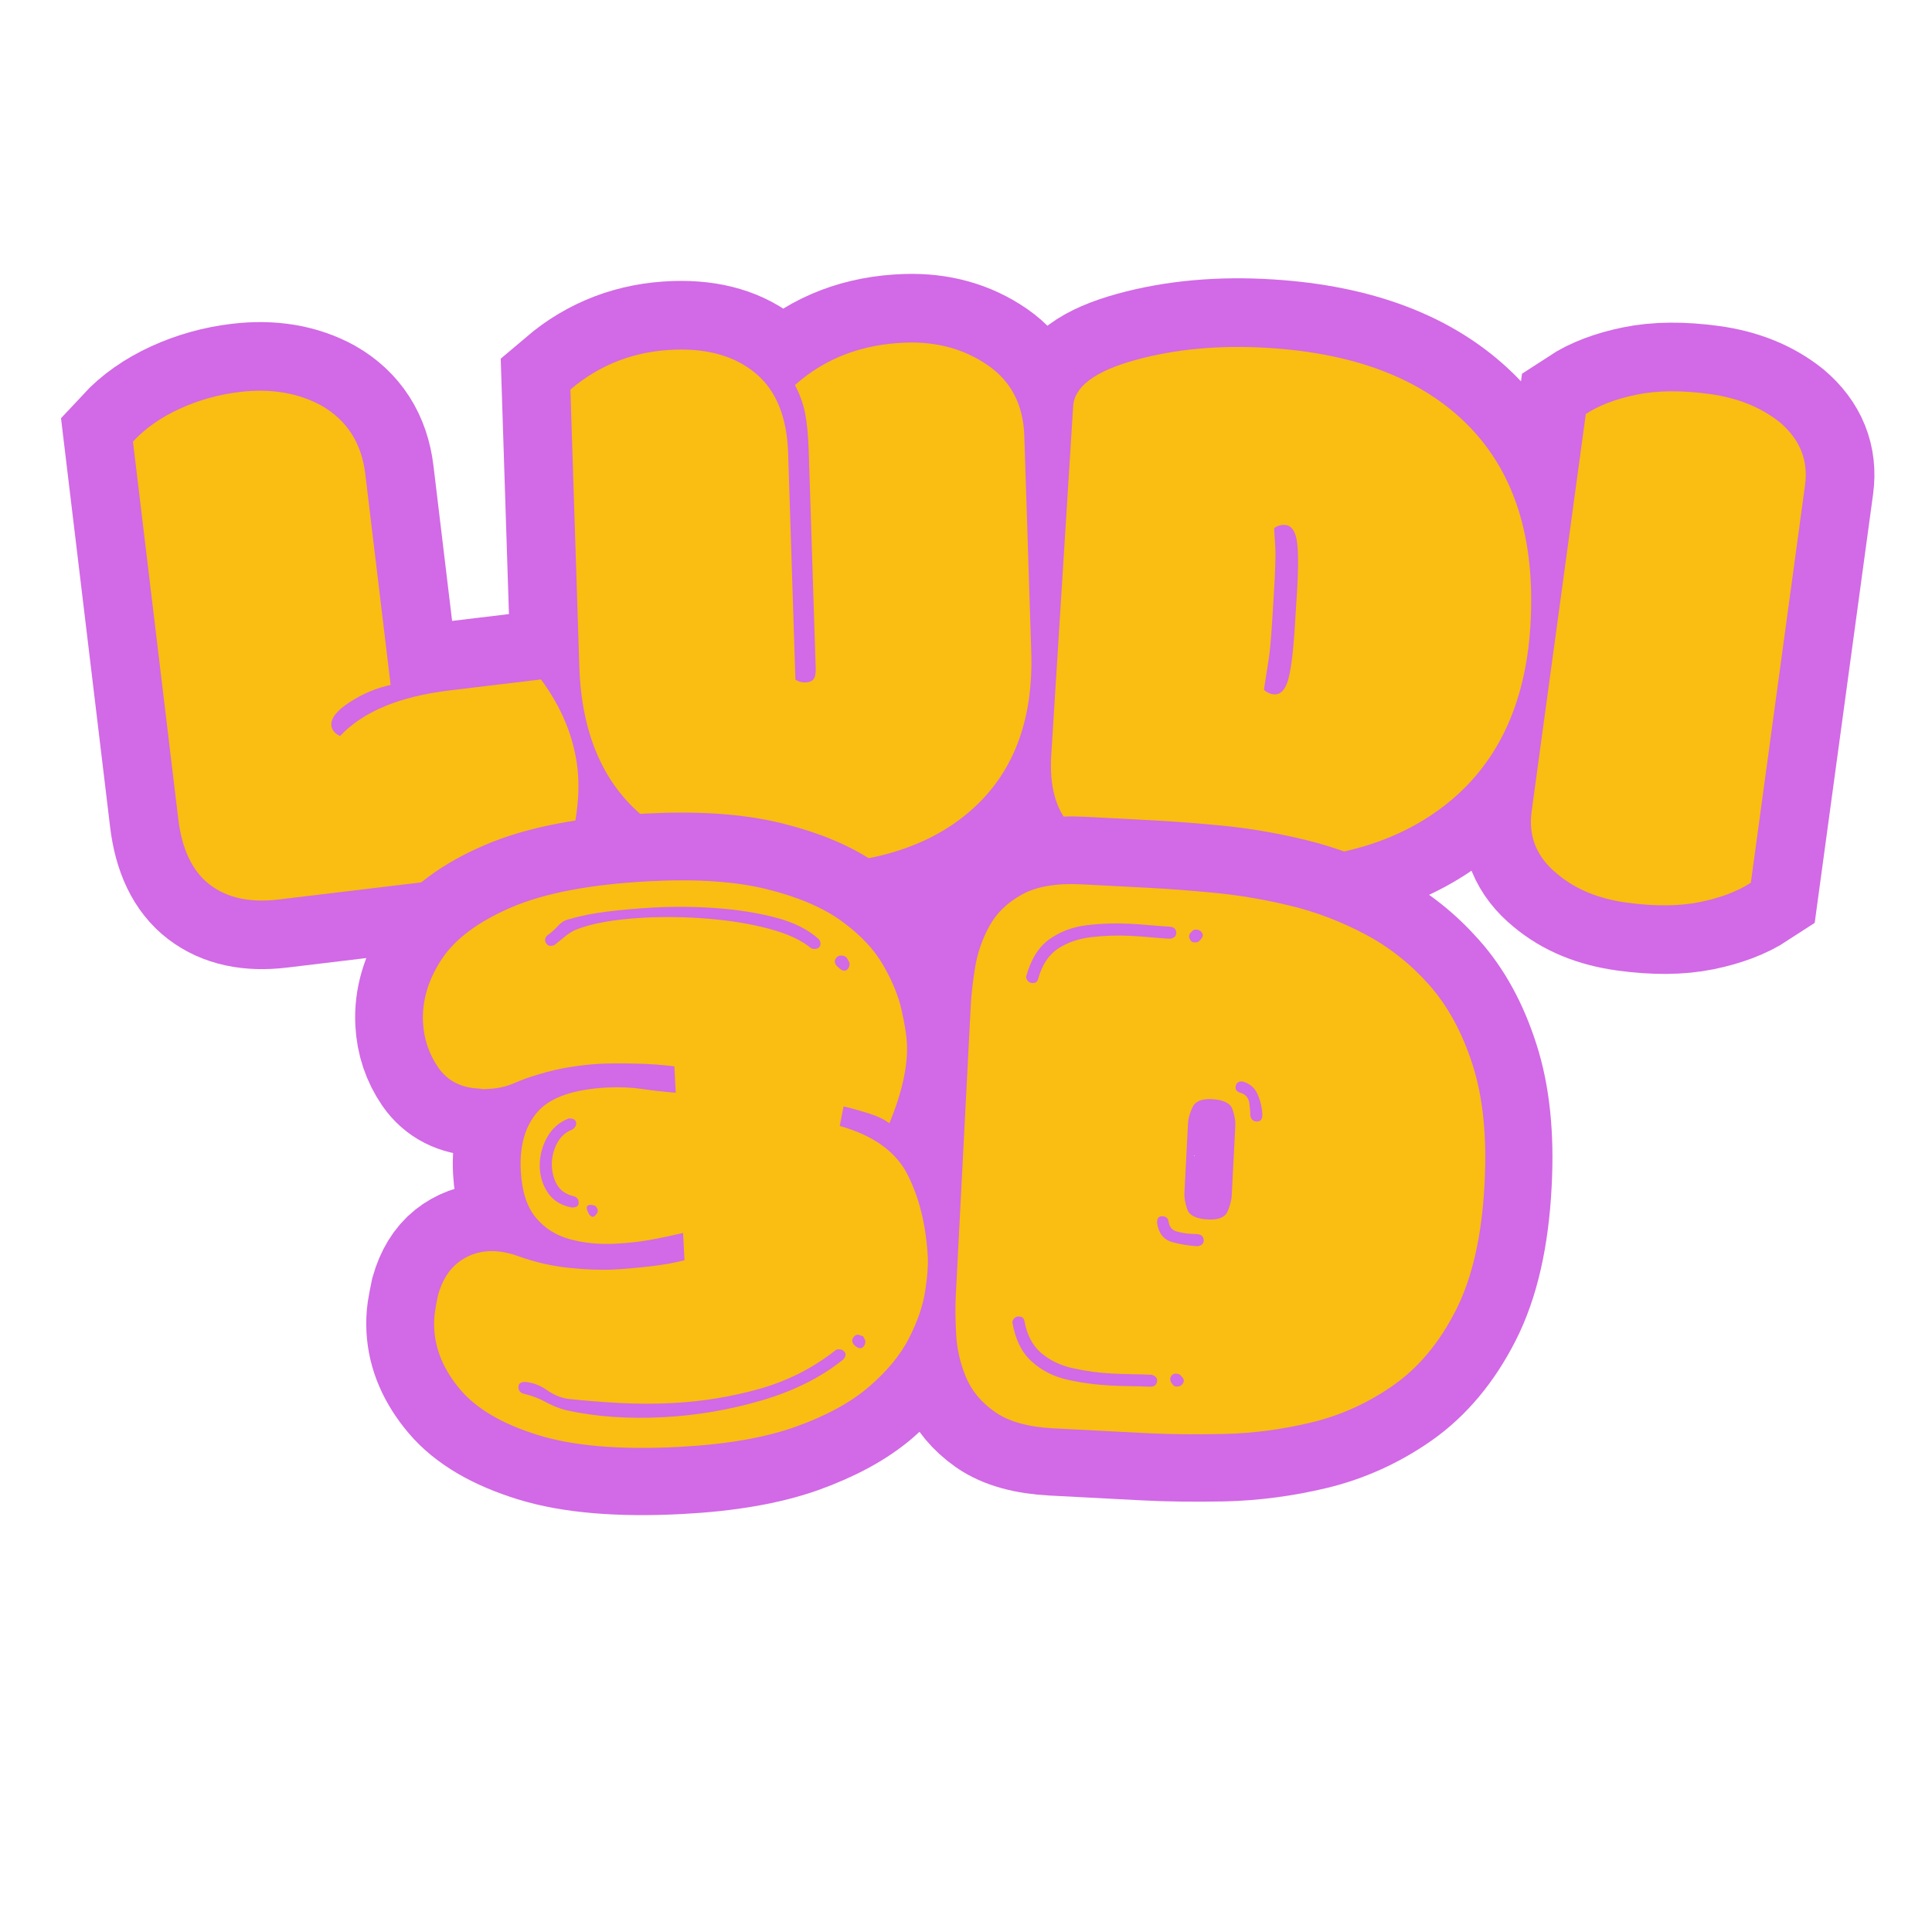 <svg xmlns="http://www.w3.org/2000/svg" xmlns:xlink="http://www.w3.org/1999/xlink" width="1080" zoomAndPan="magnify" viewBox="0 0 810 810" height="1080" preserveAspectRatio="xMidYMid meet" version="1.0"><defs><g/></defs><path stroke-linecap="butt" transform="matrix(5.378, -0.646, 0.646, 5.378, 41.196, 107.79)" fill="none" stroke-linejoin="miter" d="M 7.938 51.03 C 5.713 51.03 3.994 50.438 2.781 49.256 C 1.569 48.074 0.962 46.289 0.962 43.904 L 0.962 14.497 C 2.025 13.595 3.323 12.898 4.856 12.407 C 6.39 11.916 7.978 11.671 9.622 11.671 C 12.047 11.671 14.102 12.272 15.786 13.475 C 17.61 14.837 18.522 16.722 18.522 19.127 L 18.522 35.575 C 17.4 35.675 16.297 35.991 15.215 36.522 C 14.132 37.053 13.591 37.6 13.591 38.161 C 13.591 38.502 13.781 38.792 14.162 39.033 C 16.147 37.369 19.094 36.537 23.003 36.537 L 30.128 36.537 C 31.451 38.862 32.113 41.238 32.113 43.663 C 32.113 44.866 31.903 46.199 31.481 47.662 C 31.06 49.126 30.499 50.249 29.797 51.03 Z M 7.938 51.03 " stroke="#d269e6" stroke-width="10.624" stroke-opacity="1" stroke-miterlimit="4"/><path stroke-linecap="butt" transform="matrix(5.414, -0.174, 0.174, 5.414, 231.411, 85.156)" fill="none" stroke-linejoin="miter" d="M 27.061 11.671 C 29.467 11.671 31.552 12.322 33.316 13.625 C 35.08 14.928 35.962 16.783 35.962 19.188 L 35.962 35.905 C 35.962 40.997 34.408 44.921 31.301 47.678 C 28.194 50.433 23.899 51.812 18.417 51.812 C 12.935 51.812 8.669 50.458 5.623 47.752 C 2.516 45.047 0.962 41.098 0.963 35.906 L 0.962 14.467 C 3.328 12.583 6.064 11.64 9.171 11.641 C 11.777 11.641 13.842 12.327 15.365 13.7 C 16.888 15.073 17.65 17.153 17.65 19.94 L 17.65 37.469 C 17.871 37.629 18.126 37.71 18.417 37.71 C 18.707 37.71 18.918 37.634 19.048 37.484 C 19.179 37.334 19.244 37.048 19.244 36.627 L 19.244 19.909 C 19.244 18.647 19.184 17.644 19.063 16.903 C 18.943 16.161 18.702 15.419 18.342 14.678 C 20.747 12.673 23.654 11.671 27.061 11.671 Z M 27.061 11.671 " stroke="#d269e6" stroke-width="10.624" stroke-opacity="1" stroke-miterlimit="4"/><path stroke-linecap="butt" transform="matrix(5.406, 0.339, -0.339, 5.406, 450.442, 78.885)" fill="none" stroke-linejoin="miter" d="M 19.153 30.252 C 19.154 28.248 19.063 26.87 18.883 26.119 C 18.703 25.367 18.372 24.991 17.891 24.991 C 17.59 24.991 17.319 25.091 17.079 25.292 C 17.119 25.653 17.179 26.134 17.259 26.735 C 17.339 27.336 17.379 28.619 17.379 30.584 L 17.379 32.538 C 17.379 33.901 17.349 34.893 17.289 35.515 C 17.229 36.136 17.179 36.668 17.139 37.109 C 17.119 37.349 17.099 37.589 17.079 37.83 C 17.319 38.031 17.59 38.131 17.891 38.131 C 18.372 38.131 18.702 37.755 18.883 37.003 C 19.063 36.252 19.154 34.873 19.154 32.869 Z M 7.938 51.03 C 5.713 51.03 3.994 50.439 2.782 49.256 C 1.569 48.073 0.962 46.29 0.962 43.904 L 0.962 16.842 C 0.962 15.319 2.491 14.031 5.547 12.978 C 8.605 11.926 12.017 11.4 15.786 11.4 C 22.421 11.4 27.603 13.003 31.331 16.211 C 35.341 19.659 37.345 24.8 37.345 31.636 C 37.345 37.79 35.406 42.561 31.527 45.949 C 27.647 49.336 22.32 51.03 15.545 51.03 Z M 7.938 51.03 " stroke="#d269e6" stroke-width="10.624" stroke-opacity="1" stroke-miterlimit="4"/><path stroke-linecap="butt" transform="matrix(5.367, 0.731, -0.731, 5.367, 670.286, 95.049)" fill="none" stroke-linejoin="miter" d="M 18.522 17.654 L 18.522 48.715 C 17.6 49.516 16.367 50.188 14.823 50.73 C 13.28 51.27 11.406 51.541 9.201 51.541 C 6.996 51.541 5.121 51.05 3.578 50.068 C 1.834 49.006 0.962 47.502 0.962 45.558 L 0.962 14.497 C 1.884 13.695 3.117 13.024 4.661 12.483 C 6.204 11.941 8.068 11.67 10.253 11.67 C 12.439 11.67 14.332 12.152 15.936 13.114 C 17.66 14.216 18.522 15.73 18.522 17.654 Z M 18.522 17.654 " stroke="#d269e6" stroke-width="10.624" stroke-opacity="1" stroke-miterlimit="4"/><g fill="#fabd12" fill-opacity="1"><g transform="translate(74.121, 382.087)"><g><path d="M 42.703 -4.969 C 30.742 -3.531 21.125 -5.598 13.844 -11.172 C 6.562 -16.754 2.148 -25.957 0.609 -38.781 L -18.375 -196.953 C -13.25 -202.484 -6.723 -207.066 1.203 -210.703 C 9.129 -214.336 17.516 -216.688 26.359 -217.75 C 39.398 -219.312 50.844 -217.398 60.688 -212.016 C 71.363 -205.859 77.477 -196.312 79.031 -183.375 L 89.656 -94.922 C 83.688 -93.66 77.961 -91.25 72.484 -87.688 C 67.004 -84.133 64.445 -80.848 64.812 -77.828 C 65.031 -75.992 66.242 -74.551 68.453 -73.5 C 78.047 -83.727 93.352 -90.102 114.375 -92.625 L 152.688 -97.234 C 161.312 -85.586 166.406 -73.242 167.969 -60.203 C 168.738 -53.723 168.469 -46.41 167.156 -38.266 C 165.844 -30.129 163.547 -23.734 160.266 -19.078 Z M 42.703 -4.969 "/></g></g></g><g fill="#fabd12" fill-opacity="1"><g transform="translate(240.281, 361.28)"><g><path d="M 139.672 -217.641 C 152.691 -218.055 164.094 -214.891 173.875 -208.141 C 183.656 -201.398 188.754 -191.516 189.172 -178.484 L 192.078 -87.969 C 192.961 -60.406 185.234 -38.895 168.891 -23.438 C 152.547 -7.977 129.531 0.227 99.844 1.188 C 70.164 2.145 46.844 -4.438 29.875 -18.562 C 12.594 -32.676 3.5 -53.785 2.594 -81.891 L -1.141 -197.969 C 11.336 -208.57 25.984 -214.145 42.797 -214.688 C 56.922 -215.145 68.223 -211.785 76.703 -204.609 C 85.191 -197.441 89.676 -186.312 90.156 -171.219 L 93.203 -76.328 C 94.43 -75.504 95.832 -75.117 97.406 -75.172 C 98.977 -75.223 100.102 -75.664 100.781 -76.5 C 101.469 -77.332 101.773 -78.883 101.703 -81.156 L 98.797 -171.672 C 98.578 -178.504 98.07 -183.922 97.281 -187.922 C 96.5 -191.922 95.07 -195.895 93 -199.844 C 105.664 -211.113 121.223 -217.047 139.672 -217.641 Z M 139.672 -217.641 "/></g></g></g><g fill="#fabd12" fill-opacity="1"><g transform="translate(433.132, 354.608)"><g><path d="M 110.594 -105.672 C 111.27 -116.504 111.25 -123.984 110.531 -128.109 C 109.812 -132.234 108.148 -134.375 105.547 -134.531 C 103.922 -134.633 102.422 -134.188 101.047 -133.188 C 101.148 -131.227 101.312 -128.609 101.531 -125.328 C 101.758 -122.055 101.539 -115.109 100.875 -104.484 L 100.219 -93.922 C 99.758 -86.555 99.258 -81.195 98.719 -77.844 C 98.188 -74.5 97.738 -71.648 97.375 -69.297 C 97.176 -67.992 96.984 -66.695 96.797 -65.406 C 98.035 -64.238 99.469 -63.602 101.094 -63.5 C 103.695 -63.344 105.609 -65.266 106.828 -69.266 C 108.055 -73.266 109.016 -80.688 109.703 -91.531 Z M 42.906 2.844 C 30.875 2.094 21.781 -1.68 15.625 -8.484 C 9.469 -15.297 6.797 -25.145 7.609 -38.031 L 16.797 -184.344 C 17.316 -192.57 26.016 -199.016 42.891 -203.672 C 59.773 -208.328 78.406 -210.016 98.781 -208.734 C 134.645 -206.484 162.117 -196.051 181.203 -177.438 C 201.703 -157.445 210.797 -128.973 208.484 -92.016 C 206.391 -58.742 194.281 -33.609 172.156 -16.609 C 150.031 0.379 120.648 7.727 84.016 5.438 Z M 42.906 2.844 "/></g></g></g><g fill="#fabd12" fill-opacity="1"><g transform="translate(632.982, 368.784)"><g><path d="M 123.797 -165.438 L 101.078 1.281 C 95.555 4.906 88.453 7.609 79.766 9.391 C 71.086 11.172 60.828 11.254 48.984 9.641 C 37.148 8.023 27.453 4.016 19.891 -2.391 C 11.305 -9.367 7.727 -18.078 9.156 -28.516 L 31.875 -195.219 C 37.406 -198.844 44.508 -201.547 53.188 -203.328 C 61.863 -205.109 72.066 -205.195 83.797 -203.594 C 95.523 -202 105.344 -198.035 113.25 -191.703 C 121.688 -184.516 125.203 -175.758 123.797 -165.438 Z M 123.797 -165.438 "/></g></g></g><path stroke-linecap="butt" transform="matrix(0.727, -0.038, 0.038, 0.727, 161.053, 323.5)" fill="none" stroke-linejoin="miter" d="M 279.801 217.392 C 277.02 214.91 272.625 212.618 266.613 210.515 C 260.676 208.335 256.463 206.949 253.987 206.346 L 251.169 217.395 C 270.258 223.856 282.806 233.927 288.817 247.603 C 294.834 261.283 297.838 277.217 297.835 295.405 C 297.838 300.361 296.973 306.942 295.244 315.132 C 293.594 323.25 290.058 332.006 284.647 341.398 C 279.236 350.791 271.083 359.734 260.183 368.227 C 249.287 376.645 234.823 383.56 216.781 388.972 C 198.744 394.304 176.201 396.973 149.143 396.977 C 115.249 396.973 88.308 393.294 68.316 385.926 C 48.323 378.563 33.935 369.094 25.139 357.517 C 16.348 345.946 11.952 334.031 11.95 321.783 C 11.95 318.4 12.248 315.167 12.85 312.089 C 13.527 309.005 14.319 305.776 15.221 302.392 C 18 294.349 22.06 288.413 27.394 284.579 C 32.804 280.75 38.929 278.832 45.77 278.83 C 50.957 278.834 56.479 280.036 62.34 282.438 C 71.884 286.498 81.58 289.315 91.426 290.895 C 101.27 292.399 109.876 293.151 117.243 293.15 C 122.801 293.146 129.493 292.922 137.308 292.473 C 145.197 291.947 152.073 291.083 157.935 289.881 L 157.935 274.212 C 151.176 275.415 144.711 276.429 138.546 277.255 C 132.385 278.006 125.772 278.379 118.705 278.379 C 109.463 278.383 100.817 277.066 92.777 274.437 C 84.812 271.807 78.424 267.257 73.613 260.792 C 68.877 254.331 66.513 245.24 66.51 233.512 C 66.51 219.083 70.347 207.959 78.011 200.145 C 85.749 192.255 99.316 188.31 118.706 188.306 C 125.773 188.306 132.387 188.948 138.549 190.227 C 144.71 191.425 151.174 192.478 157.935 193.38 L 157.938 178.163 C 151.175 176.884 143.62 175.946 135.281 175.342 C 127.01 174.742 120.249 174.442 114.987 174.44 C 110.025 174.443 104.463 174.742 98.304 175.343 C 92.215 175.947 86.09 177.033 79.929 178.611 C 74.668 179.817 69.78 181.279 65.27 183.008 C 60.839 184.661 56.027 185.488 50.84 185.49 C 49.863 185.487 48.923 185.491 48.026 185.487 C 47.124 185.488 46.182 185.337 45.204 185.039 C 34.759 184.137 27.055 179.7 22.097 171.735 C 17.208 163.692 14.769 154.903 14.77 145.355 C 14.766 133.032 18.904 121.193 27.167 109.845 C 35.509 98.42 49.454 89.104 68.992 81.891 C 88.533 74.598 115.251 70.956 149.145 70.955 C 176.198 70.956 198.556 73.658 216.218 79.073 C 233.956 84.481 247.97 91.359 258.267 99.701 C 268.638 107.966 276.192 116.798 280.93 126.191 C 285.737 135.588 288.821 144.379 290.174 152.575 C 291.601 160.688 292.315 167.04 292.316 171.626 C 292.316 184.551 288.144 199.808 279.801 217.392 Z M 86.802 366.087 C 82.521 365.186 78.498 363.268 74.742 360.338 C 71.056 357.406 66.923 355.637 62.342 355.037 C 59.861 355.036 58.621 356.051 58.622 358.08 C 58.622 360.035 59.709 361.316 61.89 361.914 C 66.171 363.116 70.154 364.882 73.84 367.212 C 77.6 369.541 81.47 371.312 85.45 372.514 C 102.062 377.17 120.659 379.504 141.252 379.504 C 160.342 379.5 179.279 377.282 198.07 372.849 C 216.859 368.34 232.869 361.313 246.096 351.771 C 247.672 350.189 248.05 348.802 247.222 347.599 C 246.469 346.394 245.341 345.793 243.837 345.794 C 242.86 345.797 242.223 345.946 241.923 346.247 C 228.396 355.789 213.476 362.401 197.168 366.084 C 180.86 369.766 164.101 371.61 146.891 371.61 C 136.666 371.611 126.486 371.083 116.339 370.03 C 106.195 368.903 96.346 367.592 86.802 366.087 Z M 88.606 99.136 C 87.406 100.416 87.104 101.769 87.705 103.197 C 88.306 104.549 89.248 105.227 90.526 105.224 C 91.428 105.223 92.179 105.037 92.778 104.66 C 94.957 103.158 96.949 101.732 98.754 100.377 C 100.633 98.95 102.66 97.784 104.839 96.883 C 114.386 93.502 127.765 91.808 144.975 91.808 C 156.998 91.81 169.325 92.676 181.95 94.401 C 194.574 96.056 206.11 98.573 216.56 101.956 C 227.004 105.338 234.856 109.509 240.116 114.467 C 240.718 114.767 241.473 114.919 242.375 114.918 C 243.954 114.92 244.968 114.319 245.417 113.118 C 245.866 111.836 245.643 110.563 244.743 109.281 C 238.877 103.496 230.876 98.985 220.73 95.757 C 210.584 92.524 199.496 90.155 187.471 88.655 C 175.45 87.074 163.425 86.288 151.397 86.286 C 141.93 86.284 132.872 86.588 124.232 87.187 C 115.588 87.787 108.185 88.881 102.023 90.459 C 99.543 90.758 97.285 91.923 95.257 93.949 C 93.307 95.903 91.085 97.634 88.606 99.136 Z M 95.596 204.88 C 90.036 206.758 85.712 210.177 82.632 215.138 C 79.552 220.025 77.862 225.322 77.557 231.035 C 77.258 236.744 78.498 241.969 81.279 246.701 C 84.059 251.438 88.533 254.594 94.695 256.173 L 95.598 256.172 C 97.778 256.174 98.867 255.269 98.865 253.465 C 98.867 251.586 97.927 250.35 96.047 249.746 C 90.486 248.166 86.916 244.564 85.338 238.923 C 83.833 233.212 84.247 227.574 86.579 222.015 C 88.905 216.455 92.516 212.923 97.401 211.418 C 99.278 210.142 100.07 208.75 99.768 207.246 C 99.469 205.668 98.077 204.881 95.596 204.88 Z M 258.609 128.222 C 259.811 128.22 260.711 127.548 261.314 126.194 C 261.992 124.839 261.84 123.526 260.86 122.245 C 260.262 120.442 258.87 119.542 256.69 119.54 C 255.487 119.542 254.511 120.14 253.76 121.347 C 253.01 122.548 253.232 123.939 254.438 125.517 L 255.79 126.871 C 256.688 127.772 257.631 128.224 258.609 128.222 Z M 256.241 345.795 C 257.519 345.792 258.457 345.116 259.059 343.768 C 259.66 342.339 259.511 340.983 258.606 339.706 C 258.606 339.104 258.305 338.804 257.703 338.805 C 256.43 338.206 255.64 337.902 255.339 337.902 C 254.136 337.904 253.12 338.543 252.296 339.821 C 251.54 341.022 251.808 342.373 253.082 343.879 C 254.288 345.155 255.339 345.796 256.241 345.795 Z M 105.289 255.273 C 103.415 255.272 102.849 256.434 103.602 258.766 C 104.429 261.022 105.444 262.149 106.647 262.148 C 107.248 262.147 108.037 261.544 109.013 260.344 C 109.914 259.441 109.761 258.053 108.56 256.175 C 107.582 255.571 106.492 255.272 105.289 255.273 Z M 105.289 255.273 " stroke="#d269e6" stroke-width="77.921" stroke-opacity="1" stroke-miterlimit="4"/><path stroke-linecap="butt" transform="matrix(0.727, 0.038, -0.038, 0.727, 404.943, 311.741)" fill="none" stroke-linejoin="miter" d="M 311.255 236.782 L 311.253 237.684 C 311.255 267.523 307.006 291.986 298.515 311.074 C 290.02 330.162 278.785 345.192 264.806 356.166 C 250.829 367.064 235.496 374.993 218.811 379.953 C 202.203 384.839 185.593 387.921 168.987 389.199 C 152.376 390.396 137.308 390.998 123.782 391 L 70.682 391.002 C 56.178 391 44.831 388.483 36.64 383.446 C 28.52 378.335 22.621 371.95 18.939 364.284 C 15.258 356.544 12.928 348.465 11.951 340.048 C 11.049 331.551 10.598 324.073 10.597 317.614 L 10.596 150.431 C 10.595 143.966 11.046 136.603 11.951 128.335 C 12.926 119.994 15.256 111.991 18.94 104.32 C 22.621 96.58 28.519 90.192 36.636 85.159 C 44.828 80.048 56.176 77.49 70.685 77.492 L 110.366 77.491 C 121.111 77.494 133.477 77.794 147.452 78.392 C 161.509 78.997 175.976 80.687 190.854 83.466 C 205.813 86.248 220.43 90.947 234.706 97.56 C 249.063 104.174 261.916 113.266 273.264 124.841 C 284.684 136.337 293.853 151.258 300.768 169.597 C 307.757 187.933 311.25 210.326 311.255 236.782 Z M 138.996 211.416 L 139.001 251.999 C 139 254.48 139.677 257.489 141.03 261.022 C 142.458 264.551 146.55 266.316 153.316 266.32 C 159.48 266.318 163.158 264.555 164.361 261.019 C 165.639 257.489 166.278 254.481 166.278 252.001 L 166.279 211.417 C 166.28 208.936 165.566 205.934 164.138 202.399 C 162.784 198.866 158.725 197.1 151.964 197.101 C 146.101 197.103 142.455 198.865 141.027 202.397 C 139.674 205.931 138.997 208.94 138.996 211.416 Z M 47.57 327.756 C 45.696 327.757 44.453 328.846 43.852 331.025 C 46.031 340.873 50.13 348.276 56.142 353.232 C 62.151 358.119 69.22 361.276 77.332 362.704 C 85.526 364.057 93.906 364.735 102.475 364.733 C 106.154 364.736 109.914 364.659 113.745 364.51 C 117.653 364.281 121.299 364.167 124.682 364.169 C 127.162 364.17 128.551 363.191 128.853 361.237 C 129.156 359.207 128.062 357.895 125.583 357.293 C 122.2 357.296 118.595 357.37 114.764 357.519 C 110.927 357.669 106.834 357.741 102.474 357.741 C 95.107 357.747 87.703 357.141 80.263 355.942 C 72.9 354.664 66.588 352.031 61.324 348.051 C 56.141 344.066 52.646 338.056 50.845 330.014 C 50.466 328.509 49.375 327.76 47.57 327.756 Z M 41.596 132.392 C 42.198 134.573 43.403 135.66 45.208 135.663 C 47.087 135.662 48.174 134.87 48.473 133.292 C 50.355 125.028 53.886 118.976 59.074 115.143 C 64.333 111.235 70.644 108.681 78.008 107.478 C 85.453 106.277 92.853 105.674 100.22 105.675 C 104.505 105.673 108.563 105.748 112.394 105.899 C 116.3 106.051 119.945 106.126 123.327 106.128 C 125.734 105.526 126.788 104.209 126.485 102.179 C 126.187 100.154 124.792 99.136 122.316 99.135 C 118.933 99.139 115.326 99.062 111.49 98.911 C 107.659 98.76 103.902 98.686 100.219 98.689 C 91.573 98.685 83.159 99.399 74.969 100.827 C 66.85 102.181 59.787 105.263 53.775 110.074 C 47.759 114.804 43.703 122.247 41.596 132.392 Z M 147.343 275.113 L 143.622 275.112 C 141.141 275.112 138.511 274.813 135.73 274.21 C 132.95 273.608 131.26 271.767 130.655 268.684 C 130.353 266.804 129.113 265.87 126.938 265.87 C 124.833 265.866 123.928 267.26 124.233 270.037 C 125.433 275.903 128.479 279.359 133.361 280.411 C 138.323 281.459 143.285 281.987 148.241 281.988 C 150.723 281.387 151.774 280.109 151.399 278.157 C 151.1 276.127 149.743 275.113 147.343 275.113 Z M 174.508 205.332 C 175.109 207.508 176.352 208.598 178.231 208.597 C 180.411 208.597 181.496 207.36 181.497 204.879 C 181.199 200.894 180.106 196.988 178.227 193.155 C 176.348 189.321 173.271 186.919 168.984 185.943 C 166.804 185.943 165.563 186.883 165.263 188.761 C 164.963 190.64 165.752 191.877 167.63 192.478 C 171.012 193.082 173.007 194.998 173.608 198.226 C 174.211 201.46 174.51 203.828 174.508 205.332 Z M 139.447 355.942 C 138.249 355.94 137.308 356.541 136.63 357.742 C 136.032 358.949 136.366 360.338 137.645 361.915 C 138.246 362.518 138.546 362.819 138.546 362.819 C 138.846 363.12 139.45 363.266 140.352 363.268 C 141.931 363.267 143.093 362.589 143.845 361.24 C 144.598 359.81 144.224 358.498 142.717 357.293 C 142.717 357.293 142.379 356.993 141.704 356.389 C 141.103 356.093 140.349 355.938 139.447 355.942 Z M 135.277 101.504 C 134.078 102.705 133.775 104.02 134.375 105.449 C 134.977 106.804 135.919 107.48 137.197 107.478 C 138.094 107.48 138.849 107.328 139.451 107.029 C 140.053 106.428 140.349 106.128 140.349 106.128 C 141.932 104.548 142.306 103.16 141.481 101.957 C 140.726 100.755 139.6 100.153 138.096 100.15 C 137.119 100.153 136.483 100.304 136.181 100.604 C 136.181 100.604 135.88 100.904 135.277 101.504 Z M 135.277 101.504 " stroke="#d269e6" stroke-width="77.921" stroke-opacity="1" stroke-miterlimit="4"/><g fill="#fabd12" fill-opacity="1"><g transform="translate(175.962, 607.933)"><g><path d="M 196.922 -136.969 C 194.816 -138.656 191.539 -140.164 187.094 -141.5 C 182.656 -142.844 179.523 -143.691 177.703 -144.047 L 176.109 -135.875 C 190.234 -131.906 199.738 -125.051 204.625 -115.312 C 209.52 -105.57 212.316 -94.098 213.016 -80.891 C 213.203 -77.305 212.832 -72.516 211.906 -66.516 C 210.988 -60.516 208.75 -54 205.188 -46.969 C 201.625 -39.938 196.023 -33.129 188.391 -26.547 C 180.766 -19.973 170.508 -14.379 157.625 -9.766 C 144.738 -5.16 128.438 -2.344 108.719 -1.312 C 84.094 -0.02 64.363 -1.68 49.531 -6.297 C 34.695 -10.91 23.863 -17.25 17.031 -25.312 C 10.207 -33.375 6.562 -41.883 6.094 -50.844 C 5.969 -53.301 6.066 -55.66 6.391 -57.922 C 6.723 -60.191 7.16 -62.57 7.703 -65.062 C 9.41 -71 12.148 -75.469 15.922 -78.469 C 19.703 -81.477 24.051 -83.113 28.969 -83.375 C 32.781 -83.57 36.859 -82.883 41.203 -81.312 C 48.297 -78.758 55.453 -77.113 62.672 -76.375 C 69.898 -75.633 76.203 -75.406 81.578 -75.688 C 85.609 -75.895 90.469 -76.316 96.156 -76.953 C 101.852 -77.586 106.805 -78.461 111.016 -79.578 L 110.422 -91 C 105.547 -89.852 100.883 -88.879 96.438 -88.078 C 91.988 -87.285 87.18 -86.758 82.016 -86.5 C 75.305 -86.145 68.988 -86.766 63.062 -88.359 C 57.145 -89.953 52.328 -93.008 48.609 -97.531 C 44.898 -102.051 42.82 -108.566 42.375 -117.078 C 41.82 -127.598 44.191 -135.859 49.484 -141.859 C 54.773 -147.867 64.473 -151.242 78.578 -151.984 C 83.742 -152.242 88.586 -152.047 93.109 -151.391 C 97.641 -150.734 102.383 -150.195 107.344 -149.781 L 106.766 -160.859 C 101.797 -161.504 96.273 -161.891 90.203 -162.016 C 84.129 -162.148 79.191 -162.117 75.391 -161.922 C 71.805 -161.734 67.785 -161.297 63.328 -160.609 C 58.867 -159.922 54.43 -158.898 50.016 -157.547 C 46.242 -156.461 42.77 -155.219 39.594 -153.812 C 36.414 -152.414 32.926 -151.617 29.125 -151.422 C 28.445 -151.391 27.77 -151.352 27.094 -151.312 C 26.426 -151.281 25.754 -151.352 25.078 -151.531 C 17.422 -151.812 11.648 -154.766 7.766 -160.391 C 3.879 -166.023 1.754 -172.312 1.391 -179.25 C 0.922 -188.207 3.488 -196.988 9.094 -205.594 C 14.695 -214.195 24.473 -221.504 38.422 -227.516 C 52.367 -233.523 71.656 -237.176 96.281 -238.469 C 116 -239.5 132.395 -238.395 145.469 -235.156 C 158.551 -231.914 169.004 -227.461 176.828 -221.797 C 184.648 -216.141 190.473 -209.988 194.297 -203.344 C 198.129 -196.695 200.703 -190.43 202.016 -184.547 C 203.336 -178.672 204.086 -174.051 204.266 -170.688 C 204.754 -161.281 202.305 -150.039 196.922 -136.969 Z M 62.188 -21.438 C 59.031 -21.945 56.051 -23.195 53.25 -25.188 C 50.445 -27.176 47.352 -28.305 43.969 -28.578 C 42.176 -28.484 41.316 -27.707 41.391 -26.25 C 41.473 -24.789 42.312 -23.879 43.906 -23.516 C 47.094 -22.785 50.07 -21.648 52.844 -20.109 C 55.613 -18.578 58.477 -17.438 61.438 -16.688 C 73.707 -13.957 87.344 -12.988 102.344 -13.781 C 116.227 -14.508 129.914 -16.852 143.406 -20.812 C 156.895 -24.77 168.27 -30.477 177.531 -37.938 C 178.602 -39.102 178.832 -40.125 178.219 -41 C 177.613 -41.875 176.75 -42.281 175.625 -42.219 C 174.957 -42.188 174.52 -42.047 174.312 -41.797 C 164.82 -34.348 154.211 -28.969 142.484 -25.656 C 130.754 -22.344 118.625 -20.359 106.094 -19.703 C 98.695 -19.316 91.281 -19.32 83.844 -19.719 C 76.414 -20.125 69.195 -20.695 62.188 -21.438 Z M 53.359 -215.656 C 52.504 -214.719 52.328 -213.754 52.828 -212.766 C 53.336 -211.785 54.039 -211.32 54.938 -211.375 C 55.613 -211.406 56.164 -211.547 56.594 -211.797 C 58.113 -212.992 59.516 -214.129 60.797 -215.203 C 62.086 -216.285 63.5 -217.207 65.031 -217.969 C 71.844 -220.789 81.52 -222.531 94.062 -223.188 C 102.801 -223.645 111.789 -223.5 121.031 -222.75 C 130.27 -222 138.758 -220.594 146.5 -218.531 C 154.25 -216.469 160.125 -213.742 164.125 -210.359 C 164.582 -210.148 165.145 -210.066 165.812 -210.109 C 166.926 -210.16 167.629 -210.645 167.922 -211.562 C 168.211 -212.477 168 -213.363 167.281 -214.219 C 162.801 -218.25 156.805 -221.25 149.297 -223.219 C 141.797 -225.188 133.645 -226.5 124.844 -227.156 C 116.039 -227.812 107.273 -227.914 98.547 -227.469 C 91.609 -227.102 85.016 -226.535 78.766 -225.766 C 72.523 -224.992 67.191 -223.926 62.766 -222.562 C 60.992 -222.25 59.414 -221.32 58.031 -219.781 C 56.645 -218.25 55.086 -216.875 53.359 -215.656 Z M 62.438 -139 C 58.477 -137.445 55.473 -134.816 53.422 -131.109 C 51.367 -127.41 50.336 -123.484 50.328 -119.328 C 50.316 -115.18 51.41 -111.426 53.609 -108.062 C 55.805 -104.695 59.176 -102.57 63.719 -101.688 L 64.391 -101.719 C 65.961 -101.801 66.711 -102.516 66.641 -103.859 C 66.578 -105.203 65.859 -106.062 64.484 -106.438 C 60.391 -107.352 57.676 -109.852 56.344 -113.938 C 55.008 -118.02 55.07 -122.117 56.531 -126.234 C 58 -130.359 60.5 -133.078 64.031 -134.391 C 65.32 -135.336 65.828 -136.363 65.547 -137.469 C 65.266 -138.582 64.227 -139.094 62.438 -139 Z M 178.078 -200.984 C 178.973 -201.023 179.617 -201.562 180.016 -202.594 C 180.41 -203.633 180.25 -204.586 179.531 -205.453 C 179.02 -206.766 177.984 -207.379 176.422 -207.297 C 175.523 -207.254 174.816 -206.77 174.297 -205.844 C 173.785 -204.914 174.004 -203.914 174.953 -202.844 L 176.031 -201.875 C 176.738 -201.25 177.422 -200.953 178.078 -200.984 Z M 184.703 -42.688 C 185.598 -42.738 186.238 -43.273 186.625 -44.297 C 187.02 -45.328 186.859 -46.273 186.141 -47.141 C 186.117 -47.598 185.891 -47.816 185.453 -47.797 C 184.523 -48.191 183.945 -48.383 183.719 -48.375 C 182.82 -48.332 182.117 -47.844 181.609 -46.906 C 181.098 -45.977 181.32 -44.977 182.281 -43.906 C 183.227 -43.062 184.035 -42.656 184.703 -42.688 Z M 71.406 -102.766 C 70.062 -102.691 69.711 -101.832 70.359 -100.188 C 71.016 -98.539 71.789 -97.738 72.688 -97.781 C 73.133 -97.812 73.664 -98.289 74.281 -99.219 C 74.926 -99.926 74.766 -100.926 73.797 -102.219 C 73.098 -102.625 72.301 -102.805 71.406 -102.766 Z M 71.406 -102.766 "/></g></g></g><g fill="#fabd12" fill-opacity="1"><g transform="translate(390.233, 596.183)"><g><path d="M 232.203 -100.484 L 232.172 -99.812 C 231.047 -78.094 227.039 -60.445 220.156 -46.875 C 213.281 -33.312 204.539 -22.816 193.938 -15.391 C 183.344 -7.973 171.906 -2.785 159.625 0.172 C 147.352 3.129 135.145 4.742 123 5.016 C 110.863 5.285 99.867 5.164 90.016 4.656 L 51.406 2.656 C 40.875 2.113 32.734 -0.156 26.984 -4.156 C 21.242 -8.156 17.172 -13.023 14.766 -18.766 C 12.367 -24.516 10.992 -30.484 10.641 -36.672 C 10.285 -42.859 10.234 -48.301 10.484 -53 L 16.766 -174.609 C 17.004 -179.305 17.613 -184.66 18.594 -190.672 C 19.582 -196.691 21.566 -202.426 24.547 -207.875 C 27.523 -213.332 32.078 -217.754 38.203 -221.141 C 44.336 -224.535 52.672 -225.961 63.203 -225.422 L 92.078 -223.922 C 99.91 -223.516 108.906 -222.82 119.062 -221.844 C 129.227 -220.875 139.691 -219.098 150.453 -216.516 C 161.211 -213.941 171.676 -209.977 181.844 -204.625 C 192.008 -199.281 201.016 -192.191 208.859 -183.359 C 216.711 -174.535 222.816 -163.332 227.172 -149.75 C 231.523 -136.164 233.203 -119.742 232.203 -100.484 Z M 107.859 -125.438 L 106.344 -95.875 C 106.25 -94.082 106.633 -91.867 107.5 -89.234 C 108.375 -86.609 111.273 -85.172 116.203 -84.922 C 120.691 -84.691 123.453 -85.844 124.484 -88.375 C 125.516 -90.906 126.078 -93.066 126.172 -94.859 L 127.688 -124.422 C 127.781 -126.211 127.391 -128.422 126.516 -131.047 C 125.641 -133.672 122.734 -135.109 117.797 -135.359 C 113.547 -135.578 110.848 -134.426 109.703 -131.906 C 108.566 -129.383 107.953 -127.227 107.859 -125.438 Z M 36.969 -44.234 C 35.625 -44.297 34.691 -43.555 34.172 -42.016 C 35.367 -34.773 38.055 -29.25 42.234 -25.438 C 46.41 -21.625 51.438 -19.055 57.312 -17.734 C 63.195 -16.422 69.281 -15.602 75.562 -15.281 C 78.238 -15.145 80.977 -15.062 83.781 -15.031 C 86.594 -15 89.227 -14.922 91.688 -14.797 C 93.488 -14.703 94.539 -15.375 94.844 -16.812 C 95.145 -18.258 94.406 -19.254 92.625 -19.797 C 90.164 -19.922 87.531 -20 84.719 -20.031 C 81.914 -20.07 78.953 -20.172 75.828 -20.328 C 70.441 -20.609 65.086 -21.332 59.766 -22.5 C 54.441 -23.676 49.953 -25.816 46.297 -28.922 C 42.641 -32.035 40.289 -36.539 39.25 -42.438 C 39.07 -43.562 38.312 -44.16 36.969 -44.234 Z M 39.938 -186.547 C 40.312 -184.953 41.176 -184.117 42.531 -184.047 C 43.875 -183.973 44.68 -184.492 44.953 -185.609 C 46.609 -191.586 49.41 -195.875 53.359 -198.469 C 57.316 -201.07 62.004 -202.68 67.422 -203.297 C 72.848 -203.922 78.25 -204.098 83.625 -203.828 C 86.758 -203.66 89.723 -203.445 92.516 -203.188 C 95.316 -202.926 97.945 -202.734 100.406 -202.609 C 102.219 -202.961 103.051 -203.875 102.906 -205.344 C 102.758 -206.82 101.789 -207.602 100 -207.688 C 97.539 -207.82 94.91 -208.016 92.109 -208.266 C 89.316 -208.523 86.578 -208.727 83.891 -208.875 C 77.629 -209.195 71.504 -209.004 65.516 -208.297 C 59.523 -207.598 54.254 -205.625 49.703 -202.375 C 45.148 -199.133 41.895 -193.859 39.938 -186.547 Z M 111.516 -78.766 L 108.828 -78.906 C 107.035 -79 105.141 -79.32 103.141 -79.875 C 101.148 -80.426 99.992 -81.832 99.672 -84.094 C 99.516 -85.457 98.648 -86.176 97.078 -86.25 C 95.504 -86.332 94.781 -85.359 94.906 -83.328 C 95.582 -79.035 97.691 -76.398 101.234 -75.422 C 104.773 -74.453 108.336 -73.875 111.922 -73.688 C 113.734 -74.039 114.566 -74.953 114.422 -76.422 C 114.273 -77.898 113.305 -78.68 111.516 -78.766 Z M 133.953 -128.469 C 134.316 -126.883 135.172 -126.055 136.516 -125.984 C 138.086 -125.898 138.922 -126.75 139.016 -128.531 C 138.941 -131.457 138.301 -134.352 137.094 -137.219 C 135.895 -140.094 133.75 -141.945 130.656 -142.781 C 129.094 -142.863 128.16 -142.238 127.859 -140.906 C 127.566 -139.582 128.082 -138.664 129.406 -138.156 C 131.844 -137.57 133.223 -136.086 133.547 -133.703 C 133.867 -131.328 134.004 -129.582 133.953 -128.469 Z M 102.75 -20.281 C 101.852 -20.332 101.16 -19.922 100.672 -19.047 C 100.191 -18.172 100.363 -17.148 101.188 -15.984 C 101.613 -15.516 101.828 -15.281 101.828 -15.281 C 102.047 -15.039 102.488 -14.906 103.156 -14.875 C 104.281 -14.82 105.145 -15.281 105.75 -16.25 C 106.363 -17.227 106.133 -18.195 105.062 -19.156 C 105.062 -19.156 104.848 -19.395 104.422 -19.875 C 103.984 -20.113 103.426 -20.25 102.75 -20.281 Z M 109.312 -205.516 C 108.363 -204.672 108.086 -203.734 108.484 -202.703 C 108.891 -201.672 109.539 -201.133 110.438 -201.094 C 111.102 -201.062 111.664 -201.141 112.125 -201.328 C 112.594 -201.754 112.828 -201.969 112.828 -201.969 C 114.004 -203.039 114.332 -204.035 113.812 -204.953 C 113.301 -205.879 112.488 -206.375 111.375 -206.438 C 110.695 -206.469 110.238 -206.375 110 -206.156 C 110 -206.156 109.77 -205.941 109.312 -205.516 Z M 109.312 -205.516 "/></g></g></g></svg>